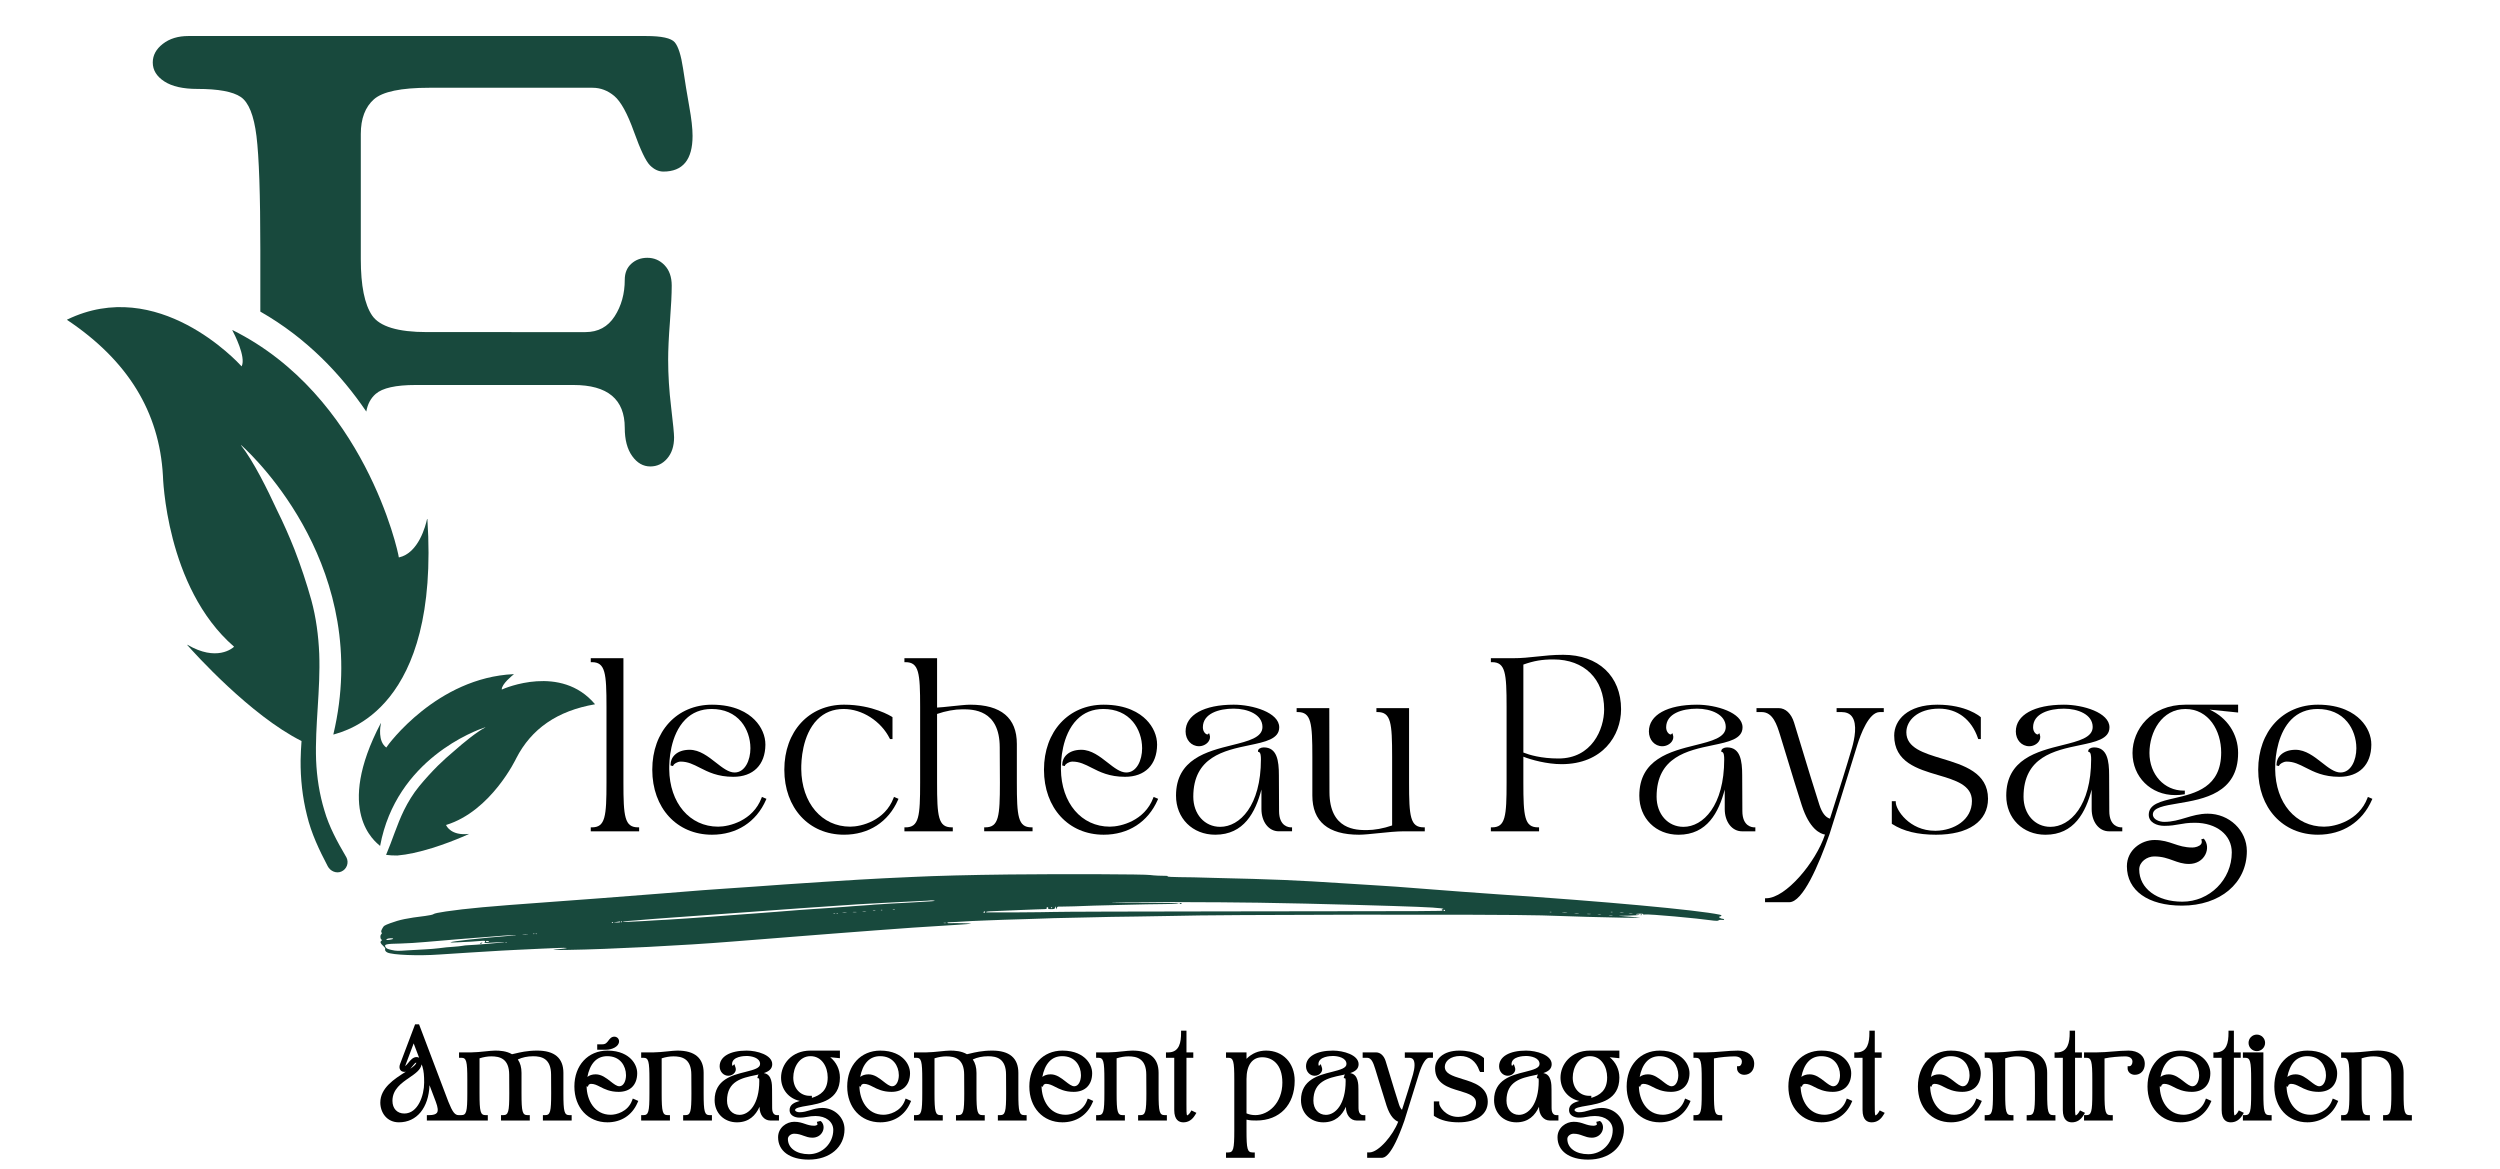 <svg xmlns="http://www.w3.org/2000/svg" xmlns:xlink="http://www.w3.org/1999/xlink" id="Calque_1" x="0px" y="0px" width="278px" height="130px" viewBox="0 0 278 130" xml:space="preserve"><g>	<g>		<path fill="#18493D" d="M36.446,96.329c-0.948-1.804-1.834-3.663-2.309-5.665c-0.507-2.011-0.727-4.079-0.709-6.114   c0.011-0.719,0.051-1.43,0.101-2.138c0-0.007-0.003-0.014-0.01-0.017c-5.682-2.85-11.953-9.83-12.695-10.669   c-0.014-0.016,0.007-0.035,0.025-0.024c3.248,1.901,5.008,0.376,5.17,0.224c0.007-0.007,0.006-0.017-0.001-0.023   c-7.606-6.597-7.901-19.012-7.901-19.012C17.719,45.803,14.21,40.08,7.46,35.575c-0.012-0.009-0.011-0.026,0.002-0.033   c10.083-4.907,18.96,4.707,19.389,5.181c0.01,0.01,0.021,0.008,0.028-0.005c0.49-1.033-0.835-3.599-1.042-3.986   c-0.008-0.016,0.01-0.032,0.026-0.024c14.623,7.285,18.424,24.619,18.484,25.267c0.001,0.01,0.01,0.012,0.019,0.01   c2.194-0.48,2.974-3.573,3.122-4.266c0.004-0.021,0.035-0.016,0.037,0.005C48.922,78.92,38.42,81.261,37.087,81.68   c-0.015,0.006-0.021-0.005-0.017-0.021c4.334-18.267-8.635-30.701-10.232-32.148c-0.017-0.015-0.041,0.005-0.027,0.023   c1.352,1.712,2.933,4.897,3.99,7.19c0.708,1.421,1.349,2.877,1.936,4.351c0.719,1.852,1.345,3.738,1.884,5.658   c0.53,1.944,0.792,3.957,0.878,5.966c0.152,4.03-0.487,7.989-0.349,11.828c0.078,1.917,0.375,3.794,0.921,5.591   c0.519,1.81,1.43,3.477,2.38,5.1l0.042,0.069c0.008,0.013,0.016,0.028,0.023,0.041c0.311,0.591,0.056,1.33-0.572,1.595   C37.38,97.159,36.73,96.868,36.446,96.329"></path>		<path fill="#18493D" d="M41.579,11.043c0.97-0.856,3.027-1.284,6.163-1.284h18.15c0.883,0,1.691,0.306,2.42,0.917   c0.729,0.616,1.454,1.939,2.184,3.974c0.729,2.031,1.323,3.281,1.786,3.739c0.462,0.462,0.961,0.69,1.489,0.69   c2.158,0,3.242-1.323,3.242-3.966c0-0.838-0.124-1.926-0.368-3.271c-0.24-1.346-0.472-2.756-0.69-4.232   c-0.223-1.477-0.532-2.446-0.926-2.909c-0.397-0.463-1.455-0.695-3.175-0.695H20.953c-1.149,0-2.097,0.288-2.843,0.87   c-0.751,0.581-1.123,1.271-1.123,2.074c0,0.847,0.428,1.546,1.289,2.105c0.86,0.559,2.083,0.833,3.668,0.833   c2.336,0,3.944,0.297,4.826,0.892c0.882,0.594,1.463,2.043,1.751,4.354c0.284,2.306,0.428,6.516,0.428,12.631v6.883   c5.184,2.957,9.005,7.026,11.783,11.115c0.145-0.821,0.489-1.477,1.044-1.96c0.752-0.66,2.232-0.992,4.441-0.992h17.557   c3.799,0,5.7,1.59,5.7,4.761c0,1.324,0.274,2.371,0.824,3.139c0.552,0.773,1.224,1.158,2.018,1.158   c0.747,0,1.376-0.296,1.882-0.891c0.506-0.589,0.76-1.372,0.76-2.34c0-0.394-0.109-1.516-0.327-3.359   c-0.223-1.846-0.332-3.603-0.332-5.275c0-1.097,0.064-2.517,0.2-4.25c0.131-1.737,0.197-3.065,0.197-3.992   c0-0.965-0.267-1.721-0.795-2.271c-0.528-0.55-1.167-0.824-1.917-0.824c-0.704,0-1.298,0.222-1.782,0.659   c-0.489,0.441-0.729,1.04-0.729,1.786c0,1.542-0.375,2.901-1.127,4.066c-0.751,1.166-1.834,1.751-3.245,1.751H47.476   c-3.224,0-5.254-0.615-6.097-1.847c-0.839-1.232-1.258-3.319-1.258-6.263V14.903C40.121,13.188,40.61,11.903,41.579,11.043"></path>		<path fill="#18493D" d="M66.159,78.301c0.006,0.005,0.001,0.016-0.006,0.018c-4.173,0.723-7.062,2.711-8.75,6.01   c0,0-2.766,5.865-7.793,7.406c-0.003,0.003-0.008,0.007-0.005,0.014c0.046,0.105,0.564,1.205,2.519,0.983   c0.01,0.002,0.016,0.014,0.003,0.019c-0.421,0.194-3.324,1.501-6.162,2.106h-0.003c-0.598,0.131-1.192,0.227-1.758,0.274   c-0.011,0.002-0.021,0-0.032,0.002c-0.44,0.009-0.86-0.025-1.239-0.072c0.687-1.598,1.193-3.323,1.985-4.95   c0.467-0.941,1.015-1.845,1.682-2.66c0.661-0.805,1.359-1.571,2.093-2.306c0.594-0.576,1.208-1.136,1.846-1.668   c0.988-0.87,2.418-2.055,3.424-2.586c0.012-0.006,0.004-0.02-0.006-0.019c-1.07,0.354-9.891,3.545-11.685,13.185   c-0.001,0.007-0.004,0.01-0.011,0.006c-0.549-0.482-5.067-3.819,0.082-13.646c0.004-0.01,0.021-0.004,0.019,0.007   c-0.076,0.363-0.358,2.002,0.588,2.698c0.003,0,0.007,0,0.011-0.002c0.164-0.297,5.644-7.768,14.166-8.155   c0.01,0.001,0.016,0.014,0.008,0.019c-0.177,0.14-1.353,1.085-1.339,1.681c-0.001,0.007,0.006,0.012,0.013,0.01   C56.111,76.537,62.383,73.826,66.159,78.301"></path>	</g>	<g>		<path fill="#18493D" d="M56.355,104.785c-0.021,0.021-0.086,0.029-0.136,0.008c-0.058-0.021-0.036-0.043,0.042-0.043   C56.34,104.742,56.383,104.764,56.355,104.785z M54.375,104.686c0,0.035-0.05,0.057-0.107,0.057s-0.129,0-0.157,0.008   c-0.029,0-0.064-0.029-0.079-0.064c-0.015-0.043,0.057-0.064,0.165-0.059C54.296,104.627,54.375,104.656,54.375,104.686z    M43.721,104.393c0,0.049-0.436,0.135-0.679,0.135c-0.136-0.008-0.136-0.008-0.007-0.107   C43.163,104.32,43.721,104.299,43.721,104.393z M56.591,104.07c-3.032,0.236-6.399,0.607-6.5,0.715   c-0.021,0.029,0.343,0.029,0.815,0c0.472-0.021,1.166-0.064,1.537-0.078c0.372-0.021,0.865-0.059,1.094-0.08   c0.329-0.027,0.408-0.014,0.408,0.072c0,0.057-0.043,0.121-0.086,0.143c-0.093,0.037,0.594,0.008,1.695-0.07   c0.314-0.029,0.558-0.029,0.536-0.008c-0.043,0.043-3.325,0.322-4.04,0.344c-0.193,0.006-0.486,0.035-0.644,0.07   c-0.157,0.029-0.594,0.08-0.965,0.102c-0.794,0.057-0.851,0.062-1.645,0.164c-0.336,0.043-0.994,0.1-1.466,0.121   c-0.472,0.021-1.387,0.072-2.038,0.115c-1.051,0.078-1.237,0.07-1.737-0.043c-0.422-0.094-0.586-0.166-0.665-0.295   c-0.222-0.336,0-0.393,1.651-0.422c0.672-0.014,1.909-0.092,2.753-0.17c1.301-0.123,5.798-0.486,8.723-0.709   c0.45-0.035,1.029-0.064,1.287-0.064S57.241,104.02,56.591,104.07z M58.643,103.934c-0.143,0.016-0.372,0.016-0.5,0   c-0.122-0.014,0-0.027,0.271-0.027C58.693,103.906,58.793,103.92,58.643,103.934z M59.715,103.855   c-0.021,0.021-0.086,0.029-0.136,0.008c-0.057-0.021-0.036-0.043,0.043-0.043C59.701,103.812,59.744,103.834,59.715,103.855z    M59.429,103.855c-0.021,0.021-0.085,0.029-0.136,0.008c-0.057-0.021-0.036-0.043,0.043-0.043   C59.415,103.812,59.458,103.834,59.429,103.855z M105.196,102.646c-0.071,0.016-0.186,0.016-0.25,0   c-0.071-0.021-0.014-0.035,0.122-0.035C105.204,102.611,105.261,102.625,105.196,102.646z M68.174,102.555   c0,0.021-0.029,0.057-0.072,0.078c-0.036,0.021-0.071,0.008-0.071-0.029c0-0.043,0.036-0.078,0.071-0.078   C68.145,102.525,68.174,102.539,68.174,102.555z M69.175,102.482c0,0.021-0.029,0.057-0.072,0.078   c-0.036,0.021-0.071,0.008-0.071-0.027c0-0.043,0.036-0.078,0.071-0.078C69.146,102.455,69.175,102.469,69.175,102.482z    M68.96,102.525c0,0.043-0.165,0.064-0.372,0.057l-0.379-0.006l0.322-0.051c0.179-0.029,0.343-0.057,0.379-0.057   C68.939,102.461,68.96,102.482,68.96,102.525z M179.306,101.789c-0.093,0.014-0.25,0.014-0.357,0   c-0.114-0.014-0.036-0.029,0.157-0.029C179.306,101.76,179.392,101.775,179.306,101.789z M178.019,101.717   c-0.093,0.016-0.235,0.016-0.321,0c-0.094-0.014-0.021-0.027,0.157-0.027S178.104,101.703,178.019,101.717z M176.875,101.646   c-0.093,0.014-0.251,0.014-0.357,0c-0.115-0.014-0.036-0.029,0.157-0.029C176.875,101.617,176.961,101.633,176.875,101.646z    M181.522,101.574c-0.093,0.016-0.251,0.016-0.357,0c-0.114-0.014-0.036-0.027,0.157-0.027   C181.522,101.547,181.608,101.561,181.522,101.574z M175.552,101.574c-0.107,0.016-0.3,0.016-0.429,0   c-0.129-0.014-0.043-0.027,0.193-0.027C175.552,101.547,175.659,101.561,175.552,101.574z M93.177,101.568   c-0.021,0.021-0.086,0.027-0.136,0.006c-0.057-0.021-0.036-0.043,0.043-0.043C93.163,101.525,93.206,101.547,93.177,101.568z    M92.863,101.574c-0.05,0.016-0.136,0.016-0.179,0c-0.05-0.021-0.014-0.035,0.086-0.035S92.905,101.553,92.863,101.574z    M180.521,101.504c-0.093,0.014-0.251,0.014-0.357,0c-0.115-0.016-0.036-0.029,0.157-0.029   C180.521,101.475,180.607,101.488,180.521,101.504z M174.229,101.504c-0.129,0.014-0.344,0.014-0.465,0   c-0.129-0.016-0.028-0.029,0.229-0.029C174.251,101.475,174.351,101.488,174.229,101.504z M94.114,101.504   c-0.114,0.014-0.286,0.014-0.393,0c-0.115-0.016-0.021-0.029,0.193-0.029S94.221,101.488,94.114,101.504z M179.306,101.432   c-0.05,0.014-0.136,0.014-0.179,0c-0.05-0.021-0.015-0.035,0.086-0.035C179.312,101.396,179.349,101.41,179.306,101.432z    M172.514,101.432c-0.051,0.014-0.137,0.014-0.179,0c-0.051-0.021-0.015-0.035,0.085-0.035   C172.521,101.396,172.556,101.41,172.514,101.432z M95.222,101.432c-0.093,0.014-0.25,0.014-0.357,0   c-0.115-0.014-0.036-0.029,0.157-0.029C95.222,101.402,95.308,101.418,95.222,101.432z M109.508,101.475   c-0.093,0.094-0.186,0.021-0.114-0.086c0.021-0.043,0.079-0.057,0.121-0.035C109.558,101.381,109.558,101.424,109.508,101.475z    M96.294,101.359c-0.093,0.016-0.25,0.016-0.357,0c-0.114-0.014-0.036-0.027,0.157-0.027   C96.294,101.332,96.38,101.346,96.294,101.359z M97.332,101.289c-0.072,0.014-0.186,0.014-0.25,0   c-0.071-0.021-0.014-0.035,0.122-0.035S97.396,101.268,97.332,101.289z M160.694,101.238c0,0.037-0.028,0.072-0.064,0.072   c-0.043,0-0.093-0.035-0.114-0.072c-0.021-0.043,0.007-0.07,0.064-0.07C160.645,101.168,160.694,101.195,160.694,101.238z    M98.111,101.211c-0.021,0.021-0.086,0.027-0.136,0.006c-0.057-0.021-0.036-0.043,0.043-0.043   C98.096,101.168,98.139,101.189,98.111,101.211z M99.512,101.146c-0.05,0.014-0.15,0.014-0.215,0   c-0.071-0.021-0.028-0.037,0.086-0.037C99.505,101.109,99.555,101.125,99.512,101.146z M117.008,100.91   c0,0.021-0.028,0.057-0.071,0.078c-0.036,0.021-0.071,0.008-0.071-0.029c0-0.043,0.036-0.078,0.071-0.078   C116.979,100.881,117.008,100.895,117.008,100.91z M139.959,100.381c4.369,0.078,5.807,0.107,11.047,0.25   c6.106,0.172,8.345,0.258,9.224,0.371c0.301,0.037,0.329,0.051,0.179,0.102c-0.1,0.027-0.136,0.049-0.086,0.057   c0.043,0.008,0.086,0.043,0.086,0.078c0,0.086,0.144,0.086-24.024,0.107c-9.931,0.008-18.597,0.035-19.269,0.064   c-0.987,0.035-6.842,0.072-7.357,0.051c-0.264-0.016-0.043-0.107,0.3-0.123c1.287-0.062,2.16-0.1,3.375-0.143   c0.765-0.021,1.494-0.049,1.609-0.064c0.122-0.014,0.479-0.027,0.801-0.027c0.493-0.008,0.579-0.021,0.55-0.115   c-0.028-0.072,0-0.107,0.079-0.107s0.107,0.035,0.079,0.107c-0.028,0.086,0.036,0.107,0.343,0.107   c0.336,0,0.394-0.021,0.436-0.164l0.05-0.158l0.05,0.18l0.05,0.178l0.043-0.164c0.036-0.135,0.085-0.164,0.322-0.15   c0.293,0.008,2.681-0.057,3.811-0.113c0.372-0.016,1.773-0.051,3.11-0.08c1.337-0.027,2.56-0.057,2.717-0.064   c0.157-0.006,1.037-0.021,1.952-0.027c0.958,0,1.659-0.037,1.659-0.072c0-0.043-1.501-0.07-3.732-0.078   c-2.052,0-3.747-0.021-3.768-0.035C123.536,100.281,136.127,100.309,139.959,100.381z M103.938,100.174   c-0.029,0.027-0.515,0.07-1.087,0.092c-0.572,0.029-1.166,0.064-1.323,0.08c-0.157,0.014-0.736,0.049-1.287,0.07   c-0.55,0.021-1.158,0.057-1.358,0.072c-0.193,0.021-0.679,0.049-1.072,0.07c-0.394,0.021-0.83,0.051-0.965,0.072   c-0.136,0.014-0.601,0.051-1.037,0.072c-0.429,0.027-0.88,0.057-1.001,0.07c-0.115,0.016-0.522,0.043-0.894,0.072   c-0.658,0.043-1.037,0.07-2.002,0.143c-0.257,0.014-0.75,0.051-1.108,0.072c-0.901,0.057-1.659,0.107-2.038,0.143   c-0.372,0.035-1.837,0.15-2.717,0.215c-0.336,0.021-0.751,0.057-0.93,0.07c-0.179,0.016-0.593,0.051-0.93,0.072   c-0.336,0.021-0.786,0.051-1.001,0.072c-0.214,0.014-0.65,0.049-0.965,0.07c-0.794,0.057-1.294,0.094-2.86,0.215   c-1.773,0.137-4.226,0.301-5.219,0.357c-0.429,0.021-1.044,0.057-1.358,0.072c-0.315,0.021-0.794,0.049-1.073,0.07   c-1.33,0.078-2.495,0.121-2.467,0.086c0.043-0.043,0.579-0.1,1.501-0.156c0.336-0.021,0.722-0.051,0.858-0.072   c0.136-0.014,0.522-0.051,0.858-0.072c1.144-0.078,1.537-0.107,1.93-0.143c0.215-0.021,1.781-0.129,3.468-0.25   c1.695-0.115,3.704-0.264,4.469-0.322c3.947-0.299,8.988-0.656,13.12-0.93c0.279-0.014,0.837-0.049,1.251-0.07   s1.301-0.064,1.966-0.107c1.551-0.086,2.388-0.129,3.682-0.186c0.572-0.021,1.044-0.051,1.051-0.059   C103.444,100.102,103.981,100.137,103.938,100.174z M112.253,97.242c-4.383,0.05-8.087,0.144-10.868,0.279   c-0.787,0.035-2.167,0.1-3.074,0.143c-2.353,0.107-11.033,0.665-14.443,0.93c-0.508,0.036-1.923,0.136-3.146,0.215   c-1.216,0.078-2.36,0.157-2.539,0.179s-2.188,0.179-4.469,0.357c-2.281,0.171-5.384,0.414-6.899,0.536   c-1.516,0.114-4.326,0.329-6.256,0.465c-6.084,0.436-8.73,0.678-10.975,1.008c-0.779,0.113-1.294,0.221-1.373,0.293   c-0.071,0.064-0.436,0.143-0.929,0.207c-1.995,0.242-2.832,0.414-3.875,0.801c-0.672,0.25-0.722,0.285-0.887,0.58   c-0.136,0.25-0.157,0.342-0.1,0.443c0.057,0.092,0.057,0.143-0.021,0.207c-0.136,0.113-0.136,0.457,0,0.572   c0.093,0.078,0.093,0.1,0,0.17c-0.157,0.123-0.093,0.279,0.2,0.545c0.15,0.129,0.258,0.277,0.236,0.328   c-0.058,0.158,0.028,0.314,0.236,0.414c0.536,0.279,3.482,0.395,5.763,0.229c0.865-0.062,2.41-0.156,3.432-0.221   c1.022-0.057,2.038-0.121,2.252-0.137c0.215-0.021,0.794-0.057,1.287-0.078c0.494-0.021,1.101-0.057,1.358-0.07   c0.479-0.029,1.552-0.08,3.039-0.145c0.472-0.014,1.308-0.049,1.859-0.078c0.979-0.043,1.301,0.008,0.529,0.086   c-1.509,0.143-1.43,0.164,0.579,0.129c4.569-0.072,13.013-0.5,18.196-0.922c1.18-0.094,2.824-0.223,3.646-0.287   c0.83-0.057,2.438-0.193,3.575-0.285c1.144-0.1,2.989-0.244,4.111-0.322s3.231-0.242,4.683-0.357   c2.56-0.199,5.427-0.4,8.895-0.607c0.915-0.051,1.688-0.115,1.709-0.137c0.036-0.043-1.938-0.078-2.396-0.049   c-0.128,0.014-0.236-0.016-0.236-0.051s0.057-0.057,0.129-0.057c0.114,0.006,1.494-0.064,2.588-0.137   c0.257-0.014,1.015-0.049,1.68-0.07c0.672-0.021,1.537-0.051,1.93-0.072c0.394-0.014,1.473-0.051,2.396-0.072   s1.873-0.057,2.109-0.07c0.236-0.016,1.444-0.051,2.682-0.072c1.237-0.021,2.652-0.049,3.146-0.07   c0.493-0.021,2.409-0.051,4.254-0.072c1.852-0.021,3.761-0.057,4.254-0.072c4.49-0.15,36.4-0.191,40.897-0.057   c1.595,0.051,3.897,0.121,5.112,0.164c2.682,0.08,5.978,0.137,5.827,0.094c-0.064-0.014-0.629-0.072-1.251-0.121l-1.144-0.094   l1.072-0.014c0.594-0.016,1.137-0.051,1.216-0.086c0.114-0.051,0.1-0.064-0.086-0.043c-0.129,0.014-0.236,0-0.236-0.035   c0-0.029,0.2-0.059,0.45-0.059c0.279,0,0.408,0.029,0.344,0.064c-0.058,0.043,0.021,0.051,0.214,0.029   c0.486-0.057,5.663,0.406,7.65,0.686c0.286,0.037,0.443,0.029,0.529-0.035c0.071-0.051,0.222-0.072,0.365-0.051   c0.157,0.029,0.243,0.016,0.243-0.043c0-0.043-0.072-0.078-0.165-0.078s-0.229-0.051-0.308-0.107   c-0.136-0.1-0.136-0.107,0.029-0.15c0.214-0.064,0.2-0.15-0.036-0.199c-2.488-0.529-12.948-1.488-24.582-2.259   c-1.215-0.079-3.003-0.208-3.968-0.286c-0.965-0.079-2.445-0.193-3.289-0.251c-0.844-0.064-2.102-0.157-2.788-0.214   c-0.687-0.058-2.053-0.157-3.039-0.215c-0.979-0.057-2.767-0.172-3.968-0.25c-5.577-0.365-7.844-0.458-14.586-0.615   c-1.158-0.028-2.195-0.057-2.302-0.064c-0.114-0.007-0.815-0.014-1.566-0.021c-0.822-0.007-1.344-0.043-1.315-0.078   c0.021-0.043-0.021-0.071-0.086-0.064c-0.565,0.007-1.43-0.036-1.845-0.093C127.29,97.207,118.295,97.177,112.253,97.242z"></path>		<path fill="#18493D" d="M131.165,100.467c0,0.027,0.043,0.057,0.1,0.057s0.122-0.029,0.143-0.057   c0.014-0.029-0.029-0.057-0.107-0.057C131.229,100.41,131.165,100.438,131.165,100.467z"></path>		<path fill="#18493D" d="M53.409,104.885c-0.057,0.094,0.036,0.094,0.179,0c0.093-0.057,0.093-0.07-0.014-0.07   C53.509,104.814,53.431,104.842,53.409,104.885z"></path>		<path fill="#18493D" d="M182.431,101.746c0,0.035,0.035,0.051,0.071,0.029c0.043-0.021,0.071-0.059,0.071-0.08   c0-0.014-0.028-0.027-0.071-0.027C182.466,101.668,182.431,101.703,182.431,101.746z"></path>	</g>	<g>		<path d="M69.325,87.035V73.194h-3.632v0.439h0.125c1.497,0,1.623,1.213,1.623,4.967v8.435c0,3.753-0.126,4.966-1.623,4.966h-0.125   v0.44h5.379V92h-0.125C69.451,92,69.325,90.788,69.325,87.035z"></path>		<path d="M84.68,88.738c-0.958,2.521-3.573,3.187-4.822,3.187c-3.163,0-5.401-2.629-5.441-6.394   c-0.012-0.856,0.081-3.783,1.788-5.515c0.77-0.781,1.756-1.177,2.931-1.177c1.383,0,2.522,0.494,3.297,1.429   c0.644,0.778,1.014,1.849,1.014,2.939c0,1.339-0.606,2.695-1.765,2.695c-0.665,0-1.352-0.538-2.079-1.108   c-0.848-0.665-1.809-1.418-2.917-1.418c-1.457,0-2.12,0.853-2.12,1.645v0.098l0.279,0.068l0.039-0.104   c0.038-0.101,0.41-0.394,0.813-0.394c0.786,0,1.401,0.313,2.112,0.676c0.933,0.476,1.991,1.015,3.739,1.015   c2.212,0,3.544-1.332,3.564-3.562c0.01-0.987-0.428-2-1.2-2.78c-0.758-0.765-2.195-1.677-4.738-1.677   c-3.91,0-6.641,2.973-6.641,7.23c0,4.257,2.731,7.229,6.641,7.229c2.74,0,4.928-1.412,6.004-3.875l0.05-0.116l-0.502-0.214   L84.68,88.738z"></path>		<path d="M99.363,88.738c-0.958,2.521-3.573,3.187-4.822,3.187c-3.163,0-5.401-2.629-5.441-6.394   c-0.012-0.856,0.081-3.783,1.788-5.515c0.77-0.781,1.756-1.177,2.931-1.177c2.046,0,4.149,1.346,5.113,3.273l0.035,0.069h0.278   v-2.434l-0.057-0.037c-0.085-0.055-2.12-1.35-5.33-1.35c-3.91,0-6.641,2.973-6.641,7.23c0,4.257,2.731,7.229,6.641,7.229   c2.74,0,4.928-1.412,6.004-3.875l0.05-0.116l-0.502-0.214L99.363,88.738z"></path>		<path d="M113.074,87.035v-4.312c0-2.894-1.749-4.361-5.197-4.361c-0.446,0-1.279,0.089-2.084,0.174   c-0.635,0.068-1.239,0.132-1.59,0.146v-5.487h-3.632v0.439h0.125c1.497,0,1.623,1.213,1.623,4.967v8.435   c0,3.753-0.126,4.966-1.623,4.966h-0.125v0.44h5.379V92h-0.125c-1.497,0-1.623-1.213-1.623-4.966v-7.643   c0.965-0.333,1.962-0.516,2.819-0.516c1.135,0,4.149,0,4.149,4.246c0,0,0.019,3.342,0.019,3.913c0,3.753-0.126,4.966-1.623,4.966   h-0.125v0.44h5.379V92h-0.125C113.2,92,113.074,90.788,113.074,87.035z"></path>		<path d="M128.237,88.738c-0.958,2.521-3.573,3.187-4.822,3.187c-3.163,0-5.401-2.629-5.441-6.394   c-0.012-0.856,0.081-3.783,1.788-5.515c0.77-0.781,1.756-1.177,2.931-1.177c1.383,0,2.522,0.494,3.297,1.429   c0.644,0.778,1.014,1.849,1.014,2.939c0,1.339-0.606,2.695-1.765,2.695c-0.665,0-1.352-0.538-2.079-1.108   c-0.848-0.665-1.809-1.418-2.917-1.418c-1.457,0-2.12,0.853-2.12,1.645v0.098l0.279,0.068l0.039-0.104   c0.038-0.101,0.41-0.394,0.813-0.394c0.786,0,1.401,0.313,2.112,0.676c0.933,0.476,1.991,1.015,3.739,1.015   c2.212,0,3.544-1.332,3.564-3.562c0.01-0.987-0.428-2-1.2-2.78c-0.758-0.765-2.195-1.677-4.738-1.677   c-3.91,0-6.641,2.973-6.641,7.23c0,4.257,2.731,7.229,6.641,7.229c2.74,0,4.928-1.412,6.004-3.875l0.05-0.116l-0.502-0.214   L128.237,88.738z"></path>		<path d="M142.232,90.188c0-1.051-0.005-1.632-0.01-2.187c-0.004-0.508-0.009-0.995-0.009-1.802c0-1.604-0.204-3.089-1.683-3.089   c-0.346,0-0.639,0.179-0.639,0.392v0.096l0.093,0.024c0.208,0.056,0.231,0.489,0.231,0.81c0,5.161-2.348,7.512-4.53,7.512   c-1.733,0-2.991-1.41-2.991-3.352c0-4.423,3.448-5.142,6.218-5.72c1.791-0.374,3.338-0.696,3.338-1.993   c0-1.644-2.941-2.519-5.064-2.519c-3.299,0-5.349,1.14-5.349,2.975c0,0.938,0.642,1.645,1.493,1.645   c0.413,0,0.826-0.204,1.054-0.521c0.166-0.23,0.212-0.495,0.128-0.746l-0.064-0.192l-0.143,0.143   c-0.004,0.004-0.015,0.008-0.035,0.008c-0.173,0-0.511-0.28-0.511-0.794c0-1.532,1.771-2.078,3.427-2.078   c1.541,0,3.199,0.638,3.199,2.04c0,1.176-1.565,1.566-3.378,2.018c-2.777,0.691-6.234,1.552-6.234,5.619   c0,2.517,1.834,4.343,4.361,4.343c3.197,0,4.473-2.501,5.138-5.027v2.167c0,1.438,0.812,2.48,1.93,2.48h1.474V92h-0.125   C143.332,92,142.232,91.913,142.232,90.188z"></path>		<path d="M156.688,87.035v-8.294h-3.631v0.44h0.125c1.496,0,1.622,1.213,1.622,4.966v7.644c-0.965,0.332-1.963,0.515-2.819,0.515   c-1.135,0-4.149,0-4.149-4.245c0,0-0.019-8.625-0.019-9.195v-0.125h-3.632v0.44h0.125c1.497,0,1.623,1.213,1.623,4.966v4.312   c0,2.894,1.749,4.361,5.197,4.361c0.499,0,1.273-0.08,2.093-0.165c0.975-0.101,2.079-0.215,2.922-0.215h2.291V92h-0.125   C156.814,92,156.688,90.788,156.688,87.035z"></path>		<path d="M173.832,72.814c-1.124,0-2.033,0.099-2.913,0.194c-0.877,0.096-1.706,0.186-2.73,0.186h-2.404v0.439h0.125   c1.496,0,1.622,1.213,1.622,4.967v8.435c0,3.753-0.126,4.966-1.622,4.966h-0.125v0.44h5.359V92h-0.125   c-1.496,0-1.622-1.213-1.622-4.966v-2.889c0.872,0.348,2.632,0.83,4.244,0.83c4.55,0,6.622-3.167,6.622-6.109   C180.264,75.189,177.739,72.814,173.832,72.814z M173.3,84.345c-1.92,0-3.244-0.401-3.902-0.663v-9.782   c1.188-0.421,2.075-0.571,3.352-0.571c3.42,0,5.631,2.181,5.631,5.556C178.38,81.08,177.027,84.345,173.3,84.345z"></path>		<path d="M193.751,90.188c0-1.051-0.005-1.632-0.01-2.187c-0.005-0.508-0.009-0.995-0.009-1.802c0-1.604-0.204-3.089-1.683-3.089   c-0.346,0-0.638,0.179-0.638,0.392v0.096l0.093,0.025c0.206,0.055,0.229,0.489,0.229,0.81c0,5.161-2.348,7.512-4.529,7.512   c-1.732,0-2.99-1.41-2.99-3.352c0-4.423,3.448-5.142,6.218-5.72c1.791-0.374,3.338-0.696,3.338-1.993   c0-1.644-2.941-2.519-5.064-2.519c-3.299,0-5.349,1.14-5.349,2.975c0,0.938,0.642,1.645,1.492,1.645   c0.413,0,0.826-0.204,1.054-0.52c0.167-0.23,0.212-0.496,0.129-0.746l-0.063-0.191l-0.144,0.142   c-0.004,0.004-0.016,0.009-0.036,0.009c-0.174,0-0.512-0.28-0.512-0.794c0-1.532,1.771-2.078,3.428-2.078   c1.541,0,3.199,0.638,3.199,2.04c0,1.176-1.565,1.566-3.378,2.018c-2.777,0.691-6.234,1.552-6.234,5.619   c0,2.517,1.834,4.343,4.361,4.343c3.196,0,4.472-2.501,5.138-5.028v2.167c0,1.438,0.812,2.48,1.93,2.48h1.474V92h-0.125   C194.849,92,193.751,91.913,193.751,90.188z"></path>		<path d="M204.232,79.181h0.542c0.521,0,0.912,0.167,1.161,0.498c0.635,0.843,0.279,2.533,0.011,3.464   c-0.645,2.215-1.39,4.554-2.253,7.261l-0.2,0.628c-0.489-0.125-0.896-0.657-1.182-1.547c-0.764-2.392-1.292-4.137-1.852-5.985   c-0.3-0.992-0.606-2.004-0.959-3.151c-0.311-1.006-0.952-1.607-1.715-1.607h-2.462v0.44h0.581c1.247,0,1.688,1.417,2.042,2.555   l0.023,0.074c0.297,0.957,0.566,1.843,0.838,2.74c0.454,1.498,0.924,3.046,1.555,5.012c0.857,2.646,2.046,3.153,2.576,3.242   c-1.008,3.071-4.366,7.082-6.541,7.082h-0.125v0.439h2.689c1.511,0,3.274-4.125,4.488-7.59c0.822-2.578,1.497-4.766,2.15-6.882   c0.323-1.046,0.635-2.056,0.946-3.055c0.339-1.087,1.26-3.616,2.483-3.616h0.448v-0.44h-5.246V79.181z"></path>		<path d="M215.943,84.357c-2.035-0.615-3.957-1.196-3.957-2.927c0-1.306,1.249-2.629,3.637-2.629c2.039,0,3.616,1.201,4.327,3.296   l0.029,0.085h0.29V79.76l-0.042-0.038c-0.063-0.055-1.573-1.361-4.794-1.361c-3.314,0-4.798,1.723-4.798,3.431   c0,2.953,2.589,3.719,4.874,4.394c1.938,0.573,3.77,1.115,3.77,2.882c0,2.127-2.012,3.277-4,3.313l-0.099,0.001   c-2.868,0-4.37-2.35-4.37-3.163v-0.125h-0.44v2.511l0.058,0.037c1.238,0.793,2.826,1.179,4.854,1.179c3.623,0,5.786-1.495,5.786-4   C221.066,85.905,218.345,85.083,215.943,84.357z"></path>		<path d="M234.554,90.188c0-1.051-0.005-1.632-0.01-2.187c-0.005-0.508-0.009-0.995-0.009-1.802c0-1.604-0.204-3.089-1.683-3.089   c-0.346,0-0.638,0.179-0.638,0.392v0.096l0.093,0.025c0.206,0.055,0.229,0.489,0.229,0.81c0,5.161-2.348,7.512-4.529,7.512   c-1.732,0-2.99-1.41-2.99-3.352c0-4.423,3.448-5.142,6.218-5.72c1.791-0.374,3.338-0.696,3.338-1.993   c0-1.644-2.941-2.519-5.064-2.519c-3.299,0-5.349,1.14-5.349,2.975c0,0.938,0.642,1.645,1.492,1.645   c0.413,0,0.826-0.204,1.054-0.52c0.167-0.23,0.212-0.496,0.129-0.746l-0.063-0.191l-0.144,0.142   c-0.004,0.004-0.016,0.009-0.036,0.009c-0.174,0-0.512-0.28-0.512-0.794c0-1.532,1.771-2.078,3.428-2.078   c1.541,0,3.199,0.638,3.199,2.04c0,1.176-1.565,1.566-3.378,2.018c-2.777,0.691-6.234,1.552-6.234,5.619   c0,2.517,1.834,4.343,4.361,4.343c3.196,0,4.472-2.501,5.138-5.028v2.167c0,1.438,0.812,2.48,1.93,2.48h1.474V92h-0.125   C235.652,92,234.554,91.913,234.554,90.188z"></path>		<path d="M245.504,90.481c-0.921,0-1.702,0.234-2.458,0.461c-0.738,0.222-1.502,0.451-2.386,0.451   c-0.524,0-1.262-0.256-1.262-0.825c0-0.762,1.238-0.969,2.805-1.232c2.817-0.473,6.675-1.12,6.675-5.607   c0-2.118-1.238-3.947-3.171-4.819l3.171,0.323v-0.872h-5.862c-3.82,0-5.881,2.766-5.881,5.368c0,2.67,2.038,4.685,4.741,4.685   c0.354,0,0.672-0.025,0.972-0.078l0.104-0.018v-0.401h-0.125c-2.171,0-3.808-1.8-3.808-4.188c0-2.371,1.401-4.89,3.997-4.89   c2.612,0,3.979,2.431,3.979,4.833c0,3.885-2.88,4.549-5.194,5.083c-1.535,0.354-2.86,0.66-2.86,1.851   c0,0.843,0.892,1.227,1.721,1.227c0.731,0,1.206-0.086,1.665-0.169c0.47-0.085,0.956-0.173,1.736-0.173   c2.421,0,4.111,1.355,4.111,3.295c0,3.021-2.466,5.48-5.498,5.48c-2.823,0-4.795-1.473-4.795-3.581   c0-0.855,0.875-1.451,1.66-1.451c0.887,0,1.507,0.225,2.105,0.443c0.556,0.202,1.082,0.393,1.771,0.393   c0.821,0,1.506-0.402,1.831-1.074c0.278-0.574,0.226-1.216-0.137-1.674l-0.05-0.063l-0.279,0.068l0.034,0.124   c0.045,0.167,0.022,0.307-0.07,0.427c-0.182,0.237-0.625,0.365-0.949,0.365c-0.865,0-1.456-0.201-2.081-0.413   c-0.612-0.208-1.245-0.423-2.137-0.423c-1.476,0-3.069,1.116-3.069,2.918c0,2.702,2.348,4.38,6.128,4.38   c4.246,0,7.211-2.497,7.211-6.072C249.846,92.344,247.898,90.481,245.504,90.481z"></path>		<path d="M263.308,88.617l-0.046,0.122c-0.958,2.521-3.573,3.187-4.823,3.187c-3.163,0-5.401-2.629-5.441-6.394   c-0.025-1.764,0.432-4.139,1.788-5.515c0.771-0.782,1.757-1.178,2.932-1.178c1.382,0,2.522,0.494,3.296,1.429   c0.644,0.777,1.013,1.849,1.013,2.939c0,1.339-0.606,2.695-1.765,2.695c-0.665,0-1.352-0.538-2.078-1.108   c-0.848-0.665-1.81-1.418-2.918-1.418c-1.456,0-2.119,0.853-2.119,1.645v0.098l0.278,0.068l0.039-0.104   c0.039-0.101,0.411-0.394,0.815-0.394c0.786,0,1.4,0.313,2.111,0.676c0.934,0.476,1.991,1.015,3.739,1.015   c2.212,0,3.544-1.332,3.563-3.562c0.01-0.987-0.427-2-1.199-2.78c-0.758-0.765-2.195-1.678-4.739-1.678   c-3.911,0-6.642,2.973-6.642,7.23c0,4.257,2.731,7.229,6.642,7.229c2.74,0,4.928-1.412,6.003-3.875l0.05-0.115L263.308,88.617z"></path>	</g>	<g>		<path d="M62.65,121.574v-2.27c0-1.645-0.982-2.479-2.918-2.479c-1.103,0-1.933,0.202-2.429,0.322   c-0.144,0.035-0.282,0.069-0.369,0.082c-0.616-0.361-1.352-0.404-1.86-0.404c-0.271,0-0.684,0.042-1.119,0.087   c-0.509,0.053-1.085,0.112-1.52,0.112h-1.389v0.6h0.25c0.569,0,0.669,0.363,0.669,2.43v1.52c0,2.064-0.1,2.428-0.669,2.428h-0.051   h-0.199h-0.051c-0.415,0-0.68-0.349-1.136-1.487l-3.259-8.606h-0.445l-1.67,4.418c-0.096,0.249-0.084,0.488,0.032,0.656   c0.127,0.186,0.39,0.25,0.614,0.189c-0.034,0.021-0.067,0.043-0.1,0.063c-1.157,0.734-2.742,1.74-2.742,3.368   c0,1.093,0.71,2.199,2.069,2.199c1.991,0,3.304-1.61,3.403-4.131l0.701,1.85c0.233,0.62,0.274,1.005,0.13,1.214   c-0.123,0.177-0.417,0.267-0.876,0.267h-0.25v0.6h3.579h0.199h3v-0.6h-0.25c-0.57,0-0.67-0.363-0.67-2.428v-3.889   c0.448-0.142,0.904-0.219,1.299-0.219c0.931,0,1.999,0.232,1.999,2.05c0,0,0.01,1.757,0.01,2.058c0,2.064-0.1,2.428-0.669,2.428   h-0.25v0.6h3.199v-0.6h-0.25c-0.57,0-0.67-0.363-0.67-2.428v-2.27c0-0.604-0.138-1.104-0.41-1.492   c0.498-0.234,1.079-0.357,1.699-0.357c0.931,0,1.999,0.234,1.999,2.062c0,0,0.01,1.757,0.01,2.058c0,2.064-0.1,2.428-0.67,2.428   h-0.25v0.6h3.199v-0.6h-0.25C62.75,124.002,62.65,123.639,62.65,121.574z M45.083,118.463l0.917-2.438l0.604,1.592   c-0.087-0.048-0.187-0.071-0.285-0.071c-0.393,0-0.674,0.343-0.922,0.645c-0.099,0.121-0.236,0.287-0.343,0.364   C45.06,118.528,45.069,118.498,45.083,118.463z M45.88,118.541c0.132-0.168,0.295-0.376,0.395-0.376c0.004,0,0.009,0,0.013,0.001   c0,0.181-0.295,0.429-0.667,0.685C45.714,118.753,45.799,118.645,45.88,118.541z M43.64,122.414c0-1.29,1.003-1.979,1.888-2.587   c0.646-0.444,1.258-0.864,1.356-1.47l0.084,0.222c0.167,0.549,0.199,1.059,0.199,1.806c0,1.428-0.685,3.438-2.208,3.438   C44.158,123.822,43.64,123.27,43.64,122.414z"></path>		<path d="M68.839,115.797c0-0.296-0.228-0.52-0.53-0.52c-0.325,0-0.503,0.238-0.646,0.43c-0.168,0.226-0.314,0.42-0.683,0.42h-0.57   v0.6h1.01C68.015,116.727,68.839,116.403,68.839,115.797z"></path>		<path d="M70.274,122.403c-0.468,1.233-1.751,1.56-2.365,1.56c-1.812,0-2.658-1.642-2.679-3.172l0.141,0.058l0.078-0.207   c0.025-0.033,0.148-0.118,0.271-0.118c0.369,0,0.66,0.148,1.027,0.336c0.484,0.247,1.087,0.555,2.051,0.555   c1.278,0,2.048-0.769,2.059-2.056c0.006-0.568-0.244-1.15-0.684-1.595c-0.423-0.428-1.222-0.938-2.624-0.938   c-2.166,0-3.678,1.64-3.678,3.988s1.513,3.988,3.678,3.988c1.518,0,2.73-0.783,3.327-2.15l0.101-0.229l-0.61-0.265L70.274,122.403   z M68.869,120.793c-0.287,0-0.624-0.264-0.98-0.543c-0.47-0.368-1.002-0.785-1.649-0.785c-0.397,0-0.707,0.114-0.923,0.289   c0.118-0.647,0.367-1.303,0.802-1.744c0.369-0.374,0.844-0.564,1.411-0.564c0.671,0,1.221,0.237,1.592,0.686   c0.312,0.376,0.491,0.897,0.491,1.429C69.613,120.173,69.357,120.793,68.869,120.793z"></path>		<path d="M78.245,121.574v-2.27c0-1.645-0.982-2.479-2.918-2.479c-0.271,0-0.684,0.042-1.12,0.088   c-0.508,0.052-1.084,0.111-1.519,0.111h-1.39v0.6h0.25c0.569,0,0.669,0.363,0.669,2.43v1.52c0,2.064-0.1,2.428-0.669,2.428h-0.25   v0.6h3.199v-0.6h-0.25c-0.569,0-0.669-0.363-0.669-2.428v-3.889c0.448-0.142,0.903-0.219,1.299-0.219   c0.931,0,1.999,0.232,1.999,2.05c0,0,0.01,1.757,0.01,2.058c0,2.064-0.1,2.428-0.669,2.428h-0.25v0.6h3.199v-0.6h-0.25   C78.345,124.002,78.245,123.639,78.245,121.574z"></path>		<path d="M86.622,124.002h-0.25c-0.12,0-0.509-0.056-0.509-0.77c0-0.554-0.003-0.859-0.005-1.151   c-0.002-0.267-0.005-0.522-0.005-0.946c0-0.51,0-1.662-0.889-1.798v-0.018c0.53-0.18,0.909-0.45,0.909-0.983   c0-1.03-1.7-1.51-2.849-1.51c-1.85,0-2.999,0.671-2.999,1.75c0,0.588,0.426,1.049,0.97,1.049c0.274,0,0.551-0.138,0.704-0.35   c0.124-0.171,0.156-0.369,0.093-0.56l-0.128-0.384l-0.199,0.199c-0.029-0.037-0.06-0.1-0.06-0.195c0-0.866,1.348-0.91,1.619-0.91   c0.519,0,1.499,0.186,1.499,0.889c0,0.443-0.619,0.63-1.638,0.884c-1.443,0.359-3.419,0.852-3.419,3.136   c0,1.431,1.042,2.469,2.479,2.469c1.342,0,2.078-0.767,2.519-1.733v0.044c0,0.862,0.504,1.488,1.199,1.488h0.959V124.002z    M82.234,123.973c-0.818,0-1.389-0.649-1.389-1.58c0-2.178,1.66-2.523,3.125-2.828c0.133-0.027,0.266-0.056,0.395-0.084   c-0.064,0.064-0.102,0.146-0.102,0.234l-0.048,0.162l0.187,0.049c0.007,0.012,0.031,0.067,0.031,0.279   C84.433,122.794,83.293,123.973,82.234,123.973z"></path>		<path d="M91.44,123.203c-0.511,0-0.936,0.127-1.346,0.25c-0.393,0.117-0.765,0.229-1.203,0.229c-0.227,0-0.479-0.103-0.479-0.25   c0-0.244,0.672-0.357,1.321-0.466c1.459-0.245,3.666-0.615,3.666-3.132c0-0.907-0.404-1.72-1.077-2.271l1.077,0.11v-0.848h-3.268   c-2.129,0-3.278,1.55-3.278,3.008c0,1.309,0.864,2.338,2.089,2.589c-0.633,0.173-1.14,0.415-1.14,1.03   c0,0.569,0.565,0.828,1.09,0.828c0.401,0,0.659-0.047,0.908-0.092c0.25-0.045,0.487-0.088,0.881-0.088   c1.165,0,1.979,0.637,1.979,1.549c0,1.488-1.215,2.699-2.708,2.699c-1.398,0-2.338-0.683-2.338-1.699   c0-0.332,0.364-0.58,0.689-0.58c0.434,0,0.73,0.108,1.044,0.223c0.295,0.107,0.6,0.219,0.995,0.219   c0.504,0,0.926-0.25,1.129-0.669c0.178-0.366,0.142-0.778-0.093-1.076l-0.14-0.116l-0.405,0.1l0.067,0.247   c0.011,0.042,0.002,0.055-0.005,0.064c-0.048,0.062-0.216,0.12-0.353,0.12c-0.424,0-0.721-0.101-1.035-0.207   c-0.336-0.114-0.684-0.232-1.184-0.232c-0.865,0-1.799,0.657-1.799,1.719c0,1.535,1.306,2.488,3.408,2.488   c2.342,0,3.978-1.389,3.978-3.377C93.909,124.266,92.801,123.203,91.44,123.203z M90.031,121.854c-1.054,0-1.819-0.85-1.819-2.02   c0-1.158,0.672-2.389,1.919-2.389c1.253,0,1.909,1.187,1.909,2.359c0,1.468-0.824,1.99-1.759,2.281v-0.232H90.031z"></path>		<path d="M100.612,122.403c-0.468,1.233-1.751,1.56-2.365,1.56c-1.812,0-2.658-1.642-2.679-3.172l0.141,0.057l0.078-0.206   c0.025-0.033,0.148-0.118,0.271-0.118c0.369,0,0.66,0.148,1.027,0.336c0.484,0.247,1.087,0.555,2.051,0.555   c1.278,0,2.048-0.769,2.059-2.056c0.006-0.568-0.244-1.15-0.684-1.595c-0.423-0.428-1.222-0.938-2.624-0.938   c-2.166,0-3.678,1.64-3.678,3.988s1.513,3.988,3.678,3.988c1.518,0,2.73-0.783,3.327-2.15l0.101-0.229l-0.61-0.265   L100.612,122.403z M99.207,120.793c-0.287,0-0.624-0.264-0.98-0.543c-0.47-0.368-1.002-0.785-1.649-0.785   c-0.397,0-0.707,0.114-0.923,0.289c0.118-0.647,0.367-1.303,0.802-1.744c0.369-0.374,0.844-0.564,1.411-0.564   c0.671,0,1.221,0.237,1.592,0.686c0.312,0.376,0.491,0.897,0.491,1.429C99.951,120.173,99.695,120.793,99.207,120.793z"></path>		<path d="M113.241,121.574v-2.27c0-1.645-0.982-2.479-2.918-2.479c-1.103,0-1.933,0.202-2.429,0.322   c-0.144,0.035-0.282,0.069-0.369,0.082c-0.616-0.361-1.352-0.404-1.86-0.404c-0.271,0-0.684,0.042-1.12,0.087   c-0.508,0.053-1.084,0.112-1.519,0.112h-1.39v0.6h0.25c0.569,0,0.669,0.363,0.669,2.43v1.52c0,2.064-0.1,2.428-0.669,2.428h-0.25   v0.6h3.199v-0.6h-0.25c-0.569,0-0.669-0.363-0.669-2.428v-3.889c0.448-0.142,0.903-0.219,1.299-0.219   c0.931,0,1.999,0.232,1.999,2.05c0,0,0.01,1.757,0.01,2.058c0,2.064-0.1,2.428-0.669,2.428h-0.25v0.6h3.199v-0.6h-0.25   c-0.57,0-0.67-0.363-0.67-2.428v-2.27c0-0.604-0.138-1.104-0.41-1.492c0.498-0.234,1.079-0.357,1.699-0.357   c0.931,0,1.999,0.234,1.999,2.062c0,0,0.01,1.757,0.01,2.058c0,2.064-0.1,2.428-0.67,2.428h-0.25v0.6h3.199v-0.6h-0.25   C113.341,124.002,113.241,123.639,113.241,121.574z"></path>		<path d="M120.865,122.403c-0.468,1.233-1.751,1.56-2.365,1.56c-1.812,0-2.658-1.642-2.679-3.172l0.141,0.057l0.078-0.206   c0.025-0.033,0.148-0.118,0.271-0.118c0.369,0,0.66,0.148,1.027,0.336c0.484,0.247,1.087,0.555,2.051,0.555   c1.278,0,2.047-0.769,2.059-2.056c0.006-0.568-0.244-1.15-0.684-1.595c-0.423-0.428-1.222-0.938-2.624-0.938   c-2.166,0-3.678,1.64-3.678,3.988s1.513,3.988,3.678,3.988c1.518,0,2.73-0.783,3.327-2.15l0.101-0.229l-0.61-0.265   L120.865,122.403z M119.459,120.793c-0.287,0-0.624-0.264-0.98-0.543c-0.469-0.368-1.001-0.785-1.648-0.785   c-0.397,0-0.707,0.114-0.923,0.289c0.118-0.648,0.367-1.303,0.802-1.744c0.369-0.375,0.844-0.564,1.41-0.564   c0.671,0,1.221,0.237,1.592,0.686c0.312,0.376,0.491,0.897,0.491,1.429C120.204,120.173,119.948,120.793,119.459,120.793z"></path>		<path d="M128.835,121.574v-2.27c0-1.645-0.982-2.479-2.918-2.479c-0.271,0-0.684,0.042-1.12,0.088   c-0.508,0.052-1.084,0.111-1.519,0.111h-1.39v0.6h0.25c0.569,0,0.669,0.363,0.669,2.43v1.52c0,2.064-0.1,2.428-0.669,2.428h-0.25   v0.6h3.199v-0.6h-0.25c-0.569,0-0.669-0.363-0.669-2.428v-3.889c0.448-0.142,0.903-0.219,1.299-0.219   c0.931,0,1.999,0.232,1.999,2.05c0,0,0.01,1.757,0.01,2.058c0,2.064-0.1,2.428-0.669,2.428h-0.25v0.6h3.199v-0.6h-0.25   C128.935,124.002,128.835,123.639,128.835,121.574z"></path>		<path d="M132.368,123.678c-0.095,0.162-0.27,0.344-0.361,0.354c-0.081-0.098-0.078-0.68-0.074-1.296l0.002-5.11h0.759v-0.6h-0.759   v-2.418h-0.6v0.25c0,1.01-0.163,2.168-1.429,2.168h-0.25v0.6h0.92v5.807c0,1.133,0.549,1.371,1.009,1.371   c0.549,0,0.979-0.269,1.313-0.821l0.142-0.234l-0.555-0.271L132.368,123.678z"></path>		<path d="M140.791,116.826c-0.845,0-1.587,0.313-2.179,0.914v-0.715h-2.279v0.6h0.25c0.57,0,0.67,0.363,0.67,2.43v5.666   c0,2.066-0.1,2.43-0.67,2.43h-0.25v0.6h3.198v-0.6h-0.25c-0.569,0-0.669-0.363-0.669-2.43v-1.216   c0.462,0.097,0.668,0.097,1.099,0.097c2.586,0,4.258-1.738,4.258-4.428C143.969,118.203,142.662,116.826,140.791,116.826z    M140.361,117.566c1.082,0,2.238,0.74,2.238,2.818c0,2.265-1.529,3.617-3.008,3.617c-0.348,0-0.69-0.069-0.979-0.195v-3.822   C138.612,118.447,139.25,117.566,140.361,117.566z"></path>		<path d="M151.066,123.232c0-0.554-0.002-0.859-0.005-1.151c-0.002-0.267-0.004-0.522-0.004-0.946c0-0.51,0-1.662-0.89-1.798   v-0.018c0.53-0.18,0.91-0.45,0.91-0.983c0-1.03-1.7-1.51-2.849-1.51c-1.85,0-2.999,0.671-2.999,1.75   c0,0.588,0.426,1.049,0.97,1.049c0.274,0,0.551-0.138,0.705-0.351c0.123-0.171,0.155-0.369,0.092-0.559l-0.128-0.384l-0.199,0.199   c-0.029-0.037-0.06-0.1-0.06-0.195c0-0.866,1.349-0.91,1.619-0.91c0.519,0,1.499,0.186,1.499,0.889   c0,0.443-0.619,0.63-1.638,0.884c-1.443,0.359-3.42,0.852-3.42,3.136c0,1.431,1.042,2.469,2.479,2.469   c1.342,0,2.079-0.767,2.519-1.732v0.043c0,0.862,0.505,1.488,1.2,1.488h0.959v-0.6h-0.25   C151.457,124.002,151.066,123.946,151.066,123.232z M147.438,123.973c-0.818,0-1.389-0.649-1.389-1.58   c0-2.178,1.66-2.523,3.125-2.828c0.133-0.027,0.266-0.056,0.395-0.084c-0.064,0.064-0.102,0.146-0.102,0.234l-0.048,0.161   l0.187,0.049c0.007,0.013,0.031,0.069,0.031,0.28C149.638,122.794,148.498,123.973,147.438,123.973z"></path>		<path d="M156.215,117.625h0.47c0.216,0,0.367,0.062,0.463,0.188c0.206,0.273,0.197,0.895-0.023,1.661   c-0.339,1.163-0.73,2.392-1.184,3.814l-0.04,0.123c-0.129-0.11-0.245-0.317-0.337-0.605c-0.403-1.261-0.683-2.188-0.975-3.153   c-0.157-0.52-0.318-1.051-0.503-1.65c-0.188-0.612-0.591-0.978-1.079-0.978h-1.479v0.6h0.49c0.481,0,0.684,0.526,0.911,1.254   c0.153,0.492,0.291,0.948,0.431,1.409c0.244,0.804,0.492,1.623,0.829,2.672c0.391,1.207,0.919,1.63,1.291,1.773   c-0.57,1.506-2.186,3.417-3.201,3.417h-0.25v0.6h1.599c0.271,0,1.094,0,2.537-4.121c0.44-1.382,0.807-2.571,1.15-3.684   l0.479-1.547c0.342-1.094,0.775-1.773,1.131-1.773h0.42v-0.6h-3.129V117.625z"></path>		<path d="M162.614,119.988c-1.214-0.367-1.951-0.642-1.951-1.363c0-0.596,0.594-1.199,1.729-1.199c0.989,0,1.756,0.587,2.102,1.609   l0.098,0.17h0.429v-1.542l-0.084-0.075c-0.035-0.03-0.88-0.762-2.645-0.762c-1.872,0-2.709,0.999-2.709,1.988   c0,1.691,1.495,2.134,2.696,2.488c1.152,0.341,1.852,0.601,1.852,1.34c0,1.001-0.968,1.542-1.975,1.56   c-1.433,0-2.113-1.187-2.113-1.479v-0.25h-0.6v1.605l0.115,0.073c0.683,0.438,1.551,0.651,2.653,0.651   c1.991,0,3.229-0.877,3.229-2.289C165.44,120.843,163.873,120.368,162.614,119.988z"></path>		<path d="M173.297,124.002h-0.25c-0.12,0-0.51-0.056-0.51-0.77c0-0.554-0.002-0.859-0.005-1.151   c-0.002-0.267-0.004-0.522-0.004-0.946c0-0.51,0-1.662-0.89-1.798v-0.018c0.53-0.18,0.91-0.45,0.91-0.983   c0-1.03-1.7-1.51-2.849-1.51c-1.85,0-2.999,0.671-2.999,1.75c0,0.588,0.426,1.049,0.97,1.049c0.274,0,0.551-0.138,0.705-0.351   c0.123-0.171,0.155-0.369,0.092-0.559l-0.128-0.384l-0.199,0.199c-0.029-0.037-0.06-0.1-0.06-0.195c0-0.866,1.349-0.91,1.619-0.91   c0.519,0,1.499,0.186,1.499,0.889c0,0.443-0.619,0.63-1.638,0.884c-1.443,0.359-3.42,0.852-3.42,3.136   c0,1.431,1.042,2.469,2.479,2.469c1.342,0,2.079-0.767,2.519-1.732v0.043c0,0.862,0.505,1.488,1.2,1.488h0.959V124.002z    M168.909,123.973c-0.818,0-1.389-0.649-1.389-1.58c0-2.178,1.66-2.523,3.125-2.828c0.133-0.027,0.266-0.056,0.395-0.084   c-0.064,0.064-0.102,0.146-0.102,0.234l-0.048,0.161l0.187,0.049c0.007,0.013,0.031,0.069,0.031,0.28   C171.108,122.794,169.968,123.973,168.909,123.973z"></path>		<path d="M178.115,123.203c-0.511,0-0.935,0.127-1.345,0.25c-0.394,0.117-0.765,0.229-1.204,0.229c-0.227,0-0.479-0.103-0.479-0.25   c0-0.244,0.672-0.356,1.321-0.466c1.46-0.245,3.666-0.615,3.666-3.132c0-0.907-0.404-1.72-1.076-2.271l1.076,0.11v-0.848h-3.269   c-2.129,0-3.278,1.55-3.278,3.008c0,1.309,0.865,2.338,2.089,2.59c-0.633,0.172-1.139,0.414-1.139,1.029   c0,0.569,0.564,0.828,1.089,0.828c0.401,0,0.659-0.047,0.909-0.092c0.25-0.045,0.487-0.088,0.88-0.088   c1.166,0,1.979,0.637,1.979,1.549c0,1.488-1.215,2.699-2.709,2.699c-1.398,0-2.338-0.683-2.338-1.699   c0-0.332,0.364-0.58,0.689-0.58c0.434,0,0.73,0.108,1.044,0.223c0.295,0.107,0.6,0.219,0.994,0.219c0.504,0,0.927-0.25,1.13-0.669   c0.177-0.366,0.141-0.778-0.094-1.076l-0.14-0.116l-0.405,0.099l0.067,0.248c0.011,0.042,0.001,0.055-0.005,0.064   c-0.049,0.063-0.214,0.12-0.353,0.12c-0.425,0-0.721-0.101-1.035-0.207c-0.336-0.114-0.684-0.232-1.184-0.232   c-0.865,0-1.799,0.657-1.799,1.719c0,1.535,1.306,2.488,3.408,2.488c2.342,0,3.978-1.389,3.978-3.377   C180.584,124.266,179.477,123.203,178.115,123.203z M176.706,121.854c-1.054,0-1.818-0.85-1.818-2.02   c0-1.158,0.672-2.389,1.918-2.389c1.253,0,1.909,1.187,1.909,2.359c0,1.468-0.824,1.99-1.759,2.281v-0.232H176.706z"></path>		<path d="M187.288,122.403c-0.468,1.233-1.751,1.56-2.365,1.56c-1.812,0-2.658-1.642-2.679-3.172l0.141,0.058l0.078-0.207   c0.025-0.033,0.148-0.118,0.271-0.118c0.369,0,0.66,0.148,1.027,0.336c0.484,0.247,1.086,0.555,2.051,0.555   c1.278,0,2.047-0.769,2.059-2.057c0.005-0.568-0.244-1.149-0.685-1.595c-0.423-0.427-1.222-0.937-2.624-0.937   c-2.166,0-3.678,1.64-3.678,3.988s1.512,3.988,3.678,3.988c1.496,0,2.74-0.804,3.328-2.15l0.101-0.229l-0.61-0.265   L187.288,122.403z M185.882,120.793c-0.286,0-0.623-0.264-0.979-0.543c-0.47-0.368-1.002-0.785-1.648-0.785   c-0.397,0-0.707,0.114-0.924,0.289c0.119-0.648,0.367-1.303,0.802-1.744c0.37-0.375,0.844-0.564,1.411-0.564   c0.67,0,1.221,0.237,1.592,0.685c0.312,0.377,0.491,0.897,0.491,1.43C186.626,120.172,186.371,120.793,185.882,120.793z"></path>		<path d="M193.269,116.826c-0.56,0-1.172,0.051-1.763,0.1c-0.598,0.049-1.215,0.1-1.785,0.1h-1.409v0.6h0.25   c0.57,0,0.67,0.363,0.67,2.43v1.52c0,2.064-0.1,2.428-0.67,2.428h-0.25v0.6h3.198v-0.6h-0.25c-0.569,0-0.669-0.363-0.669-2.428   v-3.877c0.601-0.141,1.719-0.23,2.288-0.23c0.513,0,0.819,0.22,0.819,0.588c0,0.294-0.179,0.496-0.298,0.5l-0.241,0.009v0.241   c0,0.398,0.351,0.711,0.8,0.711c0.664,0,1.109-0.49,1.109-1.221C195.068,117.416,194.345,116.826,193.269,116.826z"></path>		<path d="M205.271,122.403c-0.468,1.233-1.751,1.56-2.365,1.56c-1.812,0-2.658-1.642-2.679-3.172l0.141,0.058l0.078-0.207   c0.025-0.033,0.148-0.118,0.271-0.118c0.369,0,0.66,0.148,1.027,0.336c0.484,0.247,1.086,0.555,2.051,0.555   c1.278,0,2.047-0.769,2.059-2.057c0.005-0.568-0.244-1.149-0.685-1.595c-0.423-0.427-1.222-0.937-2.624-0.937   c-2.166,0-3.678,1.64-3.678,3.988s1.512,3.988,3.678,3.988c1.496,0,2.74-0.804,3.328-2.15l0.101-0.229l-0.61-0.265   L205.271,122.403z M203.865,120.793c-0.286,0-0.623-0.264-0.979-0.543c-0.47-0.368-1.002-0.785-1.648-0.785   c-0.397,0-0.707,0.114-0.924,0.289c0.119-0.648,0.367-1.303,0.802-1.744c0.37-0.375,0.844-0.564,1.411-0.564   c0.67,0,1.221,0.237,1.592,0.685c0.312,0.377,0.491,0.897,0.491,1.43C204.609,120.172,204.354,120.793,203.865,120.793z"></path>		<path d="M208.909,123.678c-0.081,0.141-0.263,0.344-0.362,0.354c-0.081-0.098-0.078-0.682-0.074-1.3l0.002-5.106h0.76v-0.6h-0.76   v-2.418h-0.6v0.25c0,1.01-0.163,2.168-1.429,2.168h-0.25v0.6h0.919v5.807c0,1.133,0.549,1.371,1.01,1.371   c0.549,0,0.979-0.269,1.313-0.822l0.141-0.233l-0.554-0.271L208.909,123.678z"></path>		<path d="M219.675,122.403c-0.468,1.233-1.751,1.56-2.365,1.56c-1.812,0-2.658-1.642-2.679-3.172l0.141,0.058l0.078-0.207   c0.025-0.033,0.148-0.118,0.271-0.118c0.369,0,0.66,0.148,1.027,0.336c0.484,0.247,1.086,0.555,2.051,0.555   c1.278,0,2.047-0.769,2.059-2.057c0.005-0.568-0.244-1.149-0.685-1.595c-0.423-0.427-1.222-0.937-2.624-0.937   c-2.166,0-3.678,1.64-3.678,3.988s1.512,3.988,3.678,3.988c1.496,0,2.74-0.804,3.328-2.15l0.101-0.229l-0.61-0.265   L219.675,122.403z M218.27,120.793c-0.286,0-0.623-0.264-0.979-0.543c-0.47-0.368-1.002-0.785-1.648-0.785   c-0.397,0-0.707,0.114-0.924,0.289c0.119-0.648,0.367-1.303,0.802-1.744c0.37-0.375,0.844-0.564,1.411-0.564   c0.67,0,1.221,0.237,1.592,0.685c0.312,0.377,0.491,0.897,0.491,1.43C219.014,120.172,218.758,120.793,218.27,120.793z"></path>		<path d="M227.646,121.574v-2.27c0-1.645-0.982-2.479-2.918-2.479c-0.272,0-0.685,0.043-1.121,0.088   c-0.508,0.052-1.084,0.111-1.518,0.111h-1.39v0.6h0.25c0.57,0,0.67,0.363,0.67,2.43v1.52c0,2.064-0.1,2.428-0.67,2.428h-0.25v0.6   h3.198v-0.6h-0.25c-0.569,0-0.669-0.363-0.669-2.428v-3.889c0.448-0.142,0.903-0.219,1.299-0.219c0.931,0,1.999,0.232,1.999,2.05   c0,0,0.01,1.757,0.01,2.058c0,2.064-0.1,2.428-0.67,2.428h-0.25v0.6h3.199v-0.6h-0.25   C227.747,124.002,227.646,123.639,227.646,121.574z"></path>		<path d="M231.297,123.476l-0.117,0.202c-0.081,0.141-0.263,0.344-0.362,0.354c-0.081-0.098-0.078-0.682-0.074-1.3l0.002-5.106   h0.76v-0.6h-0.76v-2.418h-0.6v0.25c0,1.01-0.163,2.168-1.429,2.168h-0.25v0.6h0.919v5.807c0,1.133,0.549,1.371,1.01,1.371   c0.549,0,0.979-0.269,1.313-0.822l0.141-0.233L231.297,123.476z"></path>		<path d="M236.702,116.826c-0.56,0-1.172,0.051-1.763,0.1c-0.598,0.049-1.215,0.1-1.785,0.1h-1.409v0.6h0.25   c0.57,0,0.67,0.363,0.67,2.43v1.52c0,2.064-0.1,2.428-0.67,2.428h-0.25v0.6h3.198v-0.6h-0.25c-0.569,0-0.669-0.363-0.669-2.428   v-3.877c0.601-0.141,1.719-0.23,2.288-0.23c0.513,0,0.819,0.22,0.819,0.588c0,0.294-0.179,0.496-0.298,0.5l-0.241,0.009v0.241   c0,0.398,0.351,0.711,0.8,0.711c0.664,0,1.109-0.49,1.109-1.221C238.502,117.416,237.779,116.826,236.702,116.826z"></path>		<path d="M245.206,122.403c-0.468,1.233-1.751,1.56-2.365,1.56c-1.812,0-2.658-1.642-2.679-3.172l0.141,0.058l0.078-0.207   c0.025-0.033,0.148-0.118,0.271-0.118c0.369,0,0.66,0.148,1.027,0.336c0.484,0.247,1.086,0.555,2.051,0.555   c1.278,0,2.047-0.769,2.059-2.057c0.005-0.568-0.244-1.149-0.685-1.595c-0.423-0.427-1.222-0.937-2.624-0.937   c-2.166,0-3.678,1.64-3.678,3.988s1.512,3.988,3.678,3.988c1.496,0,2.74-0.804,3.328-2.15l0.101-0.229l-0.61-0.265   L245.206,122.403z M243.8,120.793c-0.286,0-0.623-0.264-0.979-0.543c-0.47-0.368-1.002-0.785-1.648-0.785   c-0.397,0-0.707,0.114-0.924,0.289c0.119-0.648,0.367-1.303,0.802-1.744c0.37-0.375,0.844-0.564,1.411-0.564   c0.67,0,1.221,0.237,1.592,0.685c0.312,0.377,0.491,0.897,0.491,1.43C244.544,120.172,244.289,120.793,243.8,120.793z"></path>		<path d="M248.959,123.476l-0.117,0.202c-0.081,0.141-0.263,0.344-0.362,0.354c-0.081-0.098-0.078-0.682-0.074-1.3l0.002-5.106   h0.76v-0.6h-0.76v-2.418h-0.6v0.25c0,1.01-0.163,2.168-1.429,2.168h-0.25v0.6h0.919v5.807c0,1.133,0.549,1.371,1.01,1.371   c0.549,0,0.979-0.269,1.313-0.822l0.141-0.233L248.959,123.476z"></path>		<circle cx="250.959" cy="115.967" r="0.92"></circle>		<path d="M251.688,121.574v-4.549h-2.279v0.6h0.25c0.57,0,0.67,0.363,0.67,2.43v1.52c0,2.064-0.1,2.428-0.67,2.428h-0.25v0.6h3.198   v-0.6h-0.25C251.789,124.002,251.688,123.639,251.688,121.574z"></path>		<path d="M259.309,122.403c-0.468,1.233-1.751,1.56-2.365,1.56c-1.812,0-2.658-1.642-2.679-3.172l0.141,0.058l0.078-0.207   c0.025-0.033,0.148-0.118,0.271-0.118c0.369,0,0.66,0.148,1.027,0.336c0.484,0.247,1.086,0.555,2.051,0.555   c1.278,0,2.047-0.769,2.059-2.057c0.005-0.568-0.244-1.149-0.685-1.595c-0.423-0.427-1.222-0.937-2.624-0.937   c-2.166,0-3.678,1.64-3.678,3.988s1.512,3.988,3.678,3.988c1.496,0,2.74-0.804,3.328-2.15l0.101-0.229l-0.61-0.265   L259.309,122.403z M257.903,120.793c-0.286,0-0.623-0.264-0.979-0.543c-0.47-0.368-1.002-0.785-1.648-0.785   c-0.397,0-0.707,0.114-0.924,0.289c0.119-0.648,0.367-1.303,0.802-1.744c0.37-0.375,0.844-0.564,1.411-0.564   c0.67,0,1.221,0.237,1.592,0.685c0.312,0.377,0.491,0.897,0.491,1.43C258.647,120.172,258.392,120.793,257.903,120.793z"></path>		<path d="M267.95,124.002c-0.57,0-0.67-0.363-0.67-2.428v-2.27c0-1.645-0.982-2.479-2.918-2.479c-0.272,0-0.685,0.043-1.121,0.088   c-0.508,0.052-1.084,0.111-1.518,0.111h-1.39v0.6h0.25c0.57,0,0.67,0.363,0.67,2.43v1.52c0,2.064-0.1,2.428-0.67,2.428h-0.25v0.6   h3.198v-0.6h-0.25c-0.569,0-0.669-0.363-0.669-2.428v-3.889c0.448-0.142,0.903-0.219,1.299-0.219c0.931,0,1.999,0.232,1.999,2.05   c0,0,0.01,1.757,0.01,2.058c0,2.064-0.1,2.428-0.67,2.428h-0.25v0.6h3.199v-0.6H267.95z"></path>	</g></g></svg>